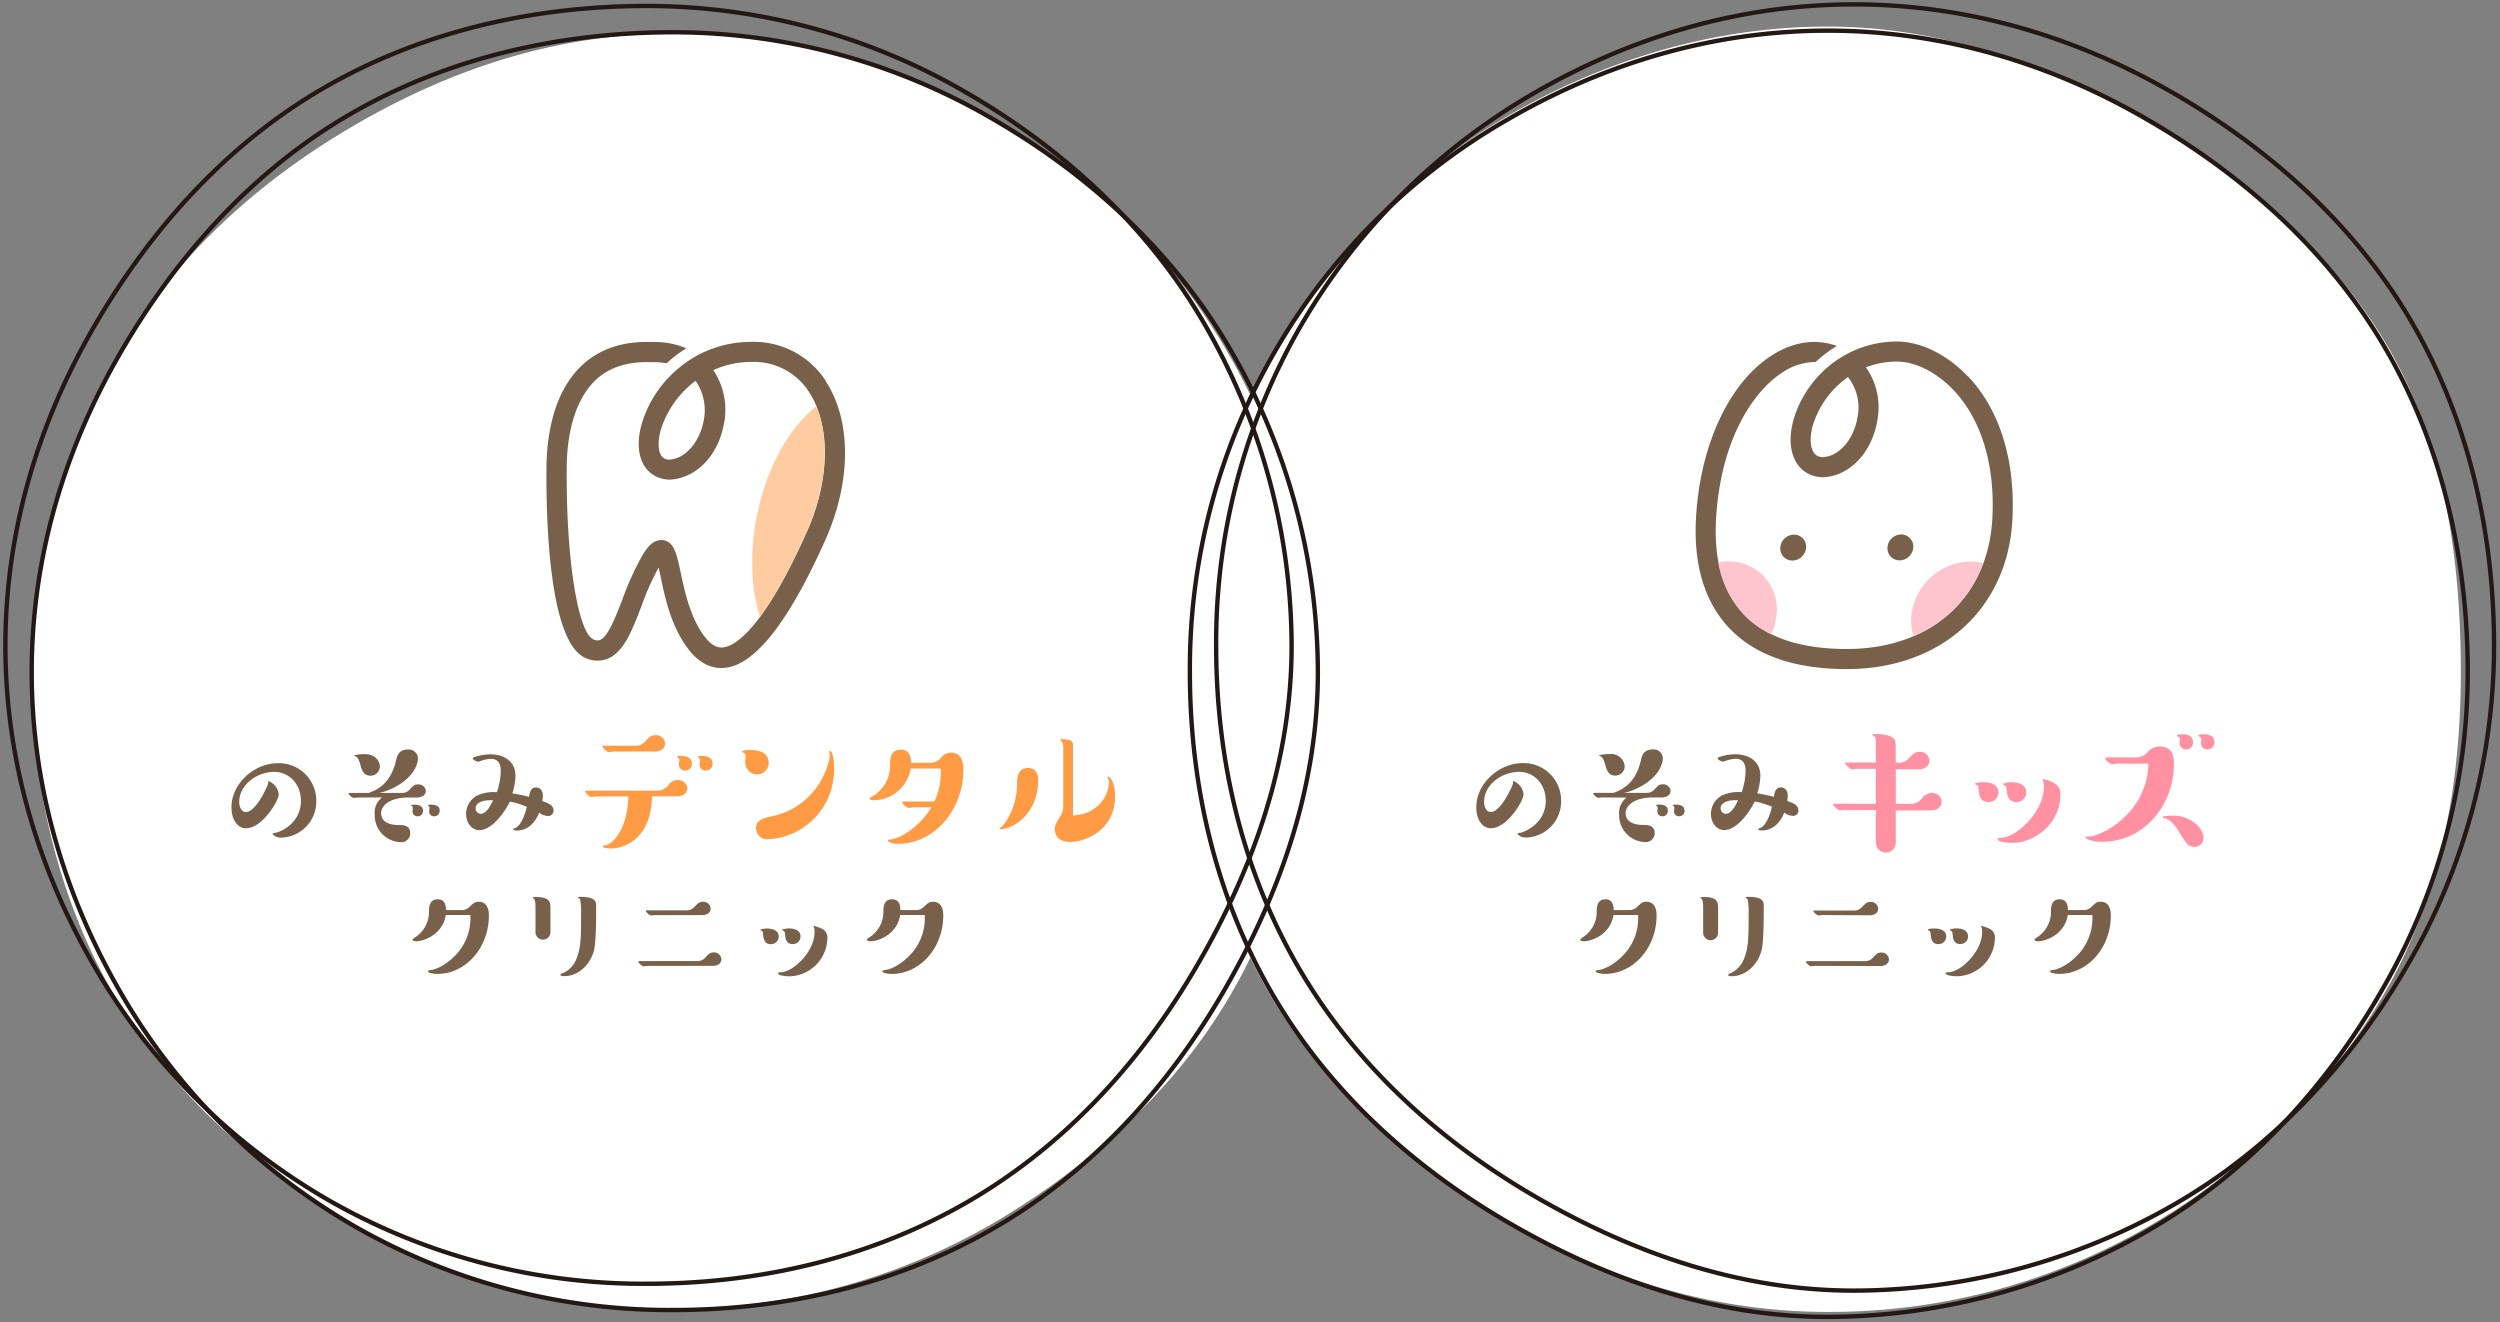 <svg xmlns="http://www.w3.org/2000/svg" viewBox="0 0 571 302"><rect x="0" y="0" width="571" height="302" fill="#808080" stroke="none"/><defs><style>.cls-2{fill:none;stroke:#231815;stroke-miterlimit:10}.cls-4{fill:#79604b}</style></defs><g id="レイヤー_2" data-name="レイヤー 2"><g id="文字"><path d="M417.46 6.07c-28.6 0-55.35 9.17-77.9 23.35a148.28 148.28 0 00-53.95 60.88 147.92 147.92 0 00-54.1-60.64 145.06 145.06 0 00-77.75-22c-26.67 0-50.77 8.2-72.3 20.66-22.21 12.85-41.35 30-54.2 52.2a145.33 145.33 0 00-20 73c0 26.66 6.31 52.19 18.77 73.72 12.85 22.21 32.61 39.64 54.82 52.49a144.15 144.15 0 0072.87 19.15 143.91 143.91 0 0077.38-22.08c23.2-14.59 42.46-33.23 54.47-58.06 12 24.83 31.53 43.05 54.73 57.64 22.54 14.18 48.52 23.26 77.12 23.26a145.39 145.39 0 0073.15-19.42c22.21-12.85 41.15-31.08 54-53.29 12.46-21.53 17.48-46.75 17.48-73.41s-4-52.46-16.48-74c-12.85-22.21-33.29-39-55.5-51.85-21.49-12.45-45.95-21.6-72.61-21.6z" fill="#fff"/><path class="cls-2" d="M301 153.52c0 26.66-8.93 51.13-21.39 72.67-12.85 22.21-30.35 41.45-52.57 54.3-21.53 12.46-46.64 18.72-73.3 18.72a144.66 144.66 0 01-73-19.27 146.18 146.18 0 01-53.34-53.49C15 204.92 7.24 180.18 7.24 153.52s7.76-51.37 20.24-72.9C40.33 58.4 57.9 38.8 80.11 26c21.53-12.46 47-18.63 73.65-18.63a145 145 0 0173 19.81C248.94 40 268.25 57.79 281.1 80a147.11 147.11 0 0119.9 73.52z"/><path class="cls-2" d="M295 147.52c0 26.66-8.94 51.13-21.4 72.66-12.85 22.22-30.35 41.46-52.56 54.31-21.53 12.46-46.64 18.72-73.3 18.72a144.66 144.66 0 01-73-19.27 146.18 146.18 0 01-53.34-53.49C9 198.92 1.23 174.18 1.23 147.52S9 96.14 21.48 74.61C34.33 52.4 51.89 32.8 74.11 20c21.53-12.46 47-18.64 73.65-18.64a145 145 0 0173 19.82C242.93 34 262.24 51.78 275.1 74a147.22 147.22 0 0119.9 73.52z"/><path d="M136.22 181.91c-.16 0-.92.11-1.08.12-.67 0-1.36-.84-1.49-1.28 0-.12.08-.16.2-.16h16.34a3.09 3.09 0 002.49-1.29 2.59 2.59 0 012-1.13A2.09 2.09 0 01157 180c0 .93-.73 1.89-2.42 1.89h-5.67c-.24 11-7.85 11.91-9.21 11.91-1.17 0-2-.18-2-.5 0-.16.28-.23.62-.26 1.36-.14 5-3.22 5.19-11.15zm3.95-10.26c-.16 0-1 .12-1.13.12-.49 0-1.44-1-1.45-1.28s.16-.16.2-.16h7.37c1.28 0 1.73-.49 2.73-1.53a2.28 2.28 0 011.85-.89 2.06 2.06 0 012.18 1.85c0 .93-.69 1.89-2.42 1.89zM156.5 176a1.36 1.36 0 01-1.44-1.29c0-.16 0-.48.08-.8a.88.88 0 00-.16-.73c-.11-.1-.27-.2-.27-.28 0-.24.18-.24.79-.24 1 0 2.53.16 2.53 1.77a1.53 1.53 0 01-1.53 1.57m4.73 0a1.37 1.37 0 01-1.45-1.29c0-.16 0-.48.08-.8a.85.85 0 00-.16-.73c-.11-.1-.27-.2-.27-.28 0-.24.19-.24.79-.24 1 0 2.54.16 2.54 1.77a1.54 1.54 0 01-1.53 1.57m11.65.88a2.73 2.73 0 01-2.66-2.85c0-1.15.22-1.76-.08-1.9s-.57-.32-.57-.48c0-.32 1.22-.36 1.54-.36 1 0 4.46 0 4.46 2.94a2.65 2.65 0 01-2.69 2.65m3.62 9.5c10-2.21 12.93-11.47 13-13.76 0-.64-.27-1.1.08-1.09s.92 1.09.92 3.83a15.89 15.89 0 01-15.17 16.33 2.53 2.53 0 01-2.65-2.57c0-1.9 1.73-2.26 3.86-2.74m35.76-12.15a3.24 3.24 0 002.62-1.13 2.93 2.93 0 012.25-1.21c2.86 0 2.86 3.06 2.86 3.91 0 9.45-6.92 16.94-14.89 16.94-2.17 0-2.86-.94-1.93-1 2.25-.08 6.84-2.86 9.53-7.36h-4c-.16 0-1 .12-1.13.12-.57 0-1.57-.89-1.45-1.29 0-.15.13-.16.21-.16h7.08a16.24 16.24 0 001.41-7.52H208a8.61 8.61 0 01-8.45 7.24c-.89 0-1.27-.43-.49-.77a8.1 8.1 0 004.23-7.4c0-1.09 0-3.38 2.49-3.38 2.22 0 2.3 2.21 2.3 3zm16.2 15.12c-.08 0-.2-.08-.2-.16s.12-.12.29-.2c.52-.24 3.72-4.13 3.72-10.08 0-1.58.24-3.5 2.54-3.5 1.2 0 2.29.84 2.29 2.65 0 7.51-5.42 11.29-8.64 11.29M242.14 169c0-.16.14-.16.39-.16 2.54 0 2.54.76 2.54 1.57v15.89c2.05-.28 3.74-.52 5.59-2.17a7.57 7.57 0 002.62-5.39 1.94 1.94 0 00-.29-1.13.15.15 0 010-.12.13.13 0 01.13-.12c.52 0 1.56 1.48 1.56 4.58 0 7.29-6.31 10.35-10.3 10.35-2.33 0-3.46-1.25-3.46-3 0-.81.16-1 1.33-3 .52-.84.6-1.33.6-3.1v-11.83a3.89 3.89 0 00-.32-2c-.05-.05-.35-.19-.35-.33" fill="#ff9b45"/><path class="cls-4" d="M56.23 189.19c-2 0-3.36-2-3.36-4.78 0-5.57 5.31-10.09 10.55-10.09a8.53 8.53 0 018.82 8.52 8.24 8.24 0 01-8 8.47 2.52 2.52 0 01-1.9-.72c-.2-.28.24-.32.5-.36.92-.11 5.89-2 5.89-7.35 0-3.65-2.57-6.58-6.09-6.58-3.87 0-8 2.87-8 6.87 0 1.21.56 2.31 1.53 2.31 2.32 0 5-6.06 5.08-6.51 0-.27-.08-.59.15-.53a3.6 3.6 0 012.26 3c0 1.53-3.84 7.71-7.35 7.71m25.4-7c-.16 0-.78.08-.91.09-.3 0-1.17-.65-1.17-1 0-.09.07-.13.16-.13h12a2.27 2.27 0 001.79-.78c.94-1 1.17-1.17 1.92-1.17a1.63 1.63 0 011.75 1.5c0 1-1 1.49-2 1.49H93.2c-3.67 0-6.15 1.53-6.15 3.65 0 1 .65 2.64 4.07 2.64.85 0 2.57 0 2.57 1.82a2 2 0 01-2.24 2.08 6.1 6.1 0 01-5.86-6.34 4.3 4.3 0 011.69-3.87zm2.9-4.98c-1.27 0-1.85-.83-2.2-2.12-.21-.79-.55-2-1.06-2.24-.22-.09-.41-.08-.41-.24s1.34-.32 2.4-.32c2.67 0 3.42 1.95 3.42 2.77a2.14 2.14 0 01-2.15 2.15"/><path class="cls-4" d="M95.45 173.55c-.69 4.81-7.34 7.87-11.12 7.87-.16 0-.36 0-.36-.16a.8.8 0 01.3-.16c1.88-.75 4.92-2 6.2-7.45.2-.88.52-2.47 2.74-2.47a2.11 2.11 0 012.24 2.37m-.03 12.89a1.13 1.13 0 01-1.21-1c0-.13.07-.68.07-.81s0-.44-.15-.51-.22-.09-.22-.19.43-.15.63-.15c.94 0 2.08.2 2.08 1.4a1.21 1.21 0 01-1.2 1.27m3.77-.01a1.1 1.1 0 01-1.17-1c0-.13.07-.68.07-.78a.67.67 0 00-.18-.57c-.11-.09-.19-.06-.19-.16s.4-.15.6-.15c1 0 2.11.2 2.11 1.4a1.25 1.25 0 01-1.24 1.27m17.27-3.36c-1.59 3.12-4.33 6.51-7 6.51-1.63 0-3-1.56-3-3.71a4.77 4.77 0 012.47-4.17 9.2 9.2 0 014.56-.78 15.83 15.83 0 00.88-4.78c0-.95-.1-2.84-2.28-2.84a8.21 8.21 0 00-2.15.43c-.52.19-.59.22-.65.23-.31 0-1.31-.36-1.31-.82 0-.23 2.19-.88 4-.88 2.67 0 5.76 1.27 5.76 4.95a14.76 14.76 0 01-.72 4 31.15 31.15 0 013.81.78c.13-.88.33-2.15 1.57-2.15 1 0 1.59.78 1.59 1.88a8.75 8.75 0 01-.13 1.21c1.5.55 2.57 1 2.57 2.18a1.21 1.21 0 01-1.3 1.24 3.71 3.71 0 01-2-.75c-1.24 3.25-3.58 4.07-4.92 4.07-.36 0-1 0-1-.25s.38-.24.48-.3c1.63-.79 2.44-4 2.64-4.86a17.77 17.77 0 00-3.91-1.2m-7.78 1.56a1.22 1.22 0 001.14 1.24c1.33 0 2.25-1.89 2.83-3.09-3-.17-4 .94-4 1.85m80.05-97.56a19.58 19.58 0 00-17-9 26 26 0 00-11.62 2.7 26.21 26.21 0 00-5.04 3.31l-.28.24c-.42.36-.83.72-1.22 1.1a26.27 26.27 0 00-6.84 11.09c-1.61 5.37-.68 9.82 2.49 11.91a7 7 0 003.83 1.11h.16c5.8-.36 10.67-5.28 12.11-12.24a16.32 16.32 0 00-2.33-12.76 21 21 0 018.78-1.87 14.91 14.91 0 0113.12 6.92c4.92 7.59 4.75 20-.46 31.71-10.29 23.11-16.79 26.27-19.11 26.56-.92.12-2.37 0-4.19-2.3-3.34-4.24-4.64-10.31-5.58-14.74s-1.51-7-4-7.46a3.08 3.08 0 00-.51 0c-2.16 0-3.55 2.33-4.32 3.62a66 66 0 00-4.52 10c-1.52 3.94-3.25 8.41-5.05 9.18a1.84 1.84 0 01-1.53-.13c-3.61-1.52-6.3-18.81-6.11-39.37.08-8.82 2.4-15.84 6.53-19.78 3.12-3 7.41-4.37 12.85-4.15h1a18.21 18.21 0 012.43.24 29.55 29.55 0 014.5-3.41 17.91 17.91 0 00-6.76-1.44h-1.06c-6.65-.25-12.06 1.56-16.12 5.43-6.47 6.16-7.9 16-8 23.08-.1 12 .55 40.14 8.95 43.66a6.36 6.36 0 005.12.12c3.59-1.53 5.43-6.27 7.55-11.75a63 63 0 014-9.05c.17.72.34 1.52.49 2.25 1 4.87 2.46 11.54 6.48 16.63 2.57 3.27 5.29 4.09 7.38 4.09a7.85 7.85 0 001-.07c6.83-.85 14.49-10.7 22.76-29.26 5.91-13.27 5.95-27.1.11-36.1m-28 9.28c-.81 3.92-3.59 8.25-7.79 8.56a2.29 2.29 0 01-1.25-.35c-1.31-.86-1.56-3.57-.61-6.73a22.49 22.49 0 017.88-10.94 11.89 11.89 0 011.77 9.46"/><path d="M172.84 118c-1.66 8.44-1.27 16.5.71 22.9 2.93-3.94 6.53-10.08 10.79-19.62 4.52-10.16 5.24-20.89 2.11-28.51-6.2 4.93-11.45 14.11-13.61 25.23" fill="#ffcca1"/><path class="cls-4" d="M105.3 207.86a2.5 2.5 0 002-.79c.72-.69 1.11-1.11 2-1.11 2.36 0 2.36 2.55 2.36 3.14 0 7.41-5.31 13.35-11.8 13.35-.78 0-2.11-.2-2.11-.61 0-.13.15-.22.73-.3 1.52-.19 4-1.54 6.13-4a12.15 12.15 0 002.82-8.56h-5.61c-.75 4.72-5.44 6.08-6.83 6-.49 0-.68-.14-.76-.31s.28-.39.68-.65a6.91 6.91 0 003.08-5.8c0-.92 0-2.82 2-2.82 1.8 0 1.87 1.77 1.87 2.46zm103.78 0a2.5 2.5 0 002-.79c.72-.69 1.11-1.11 2-1.11 2.36 0 2.36 2.55 2.36 3.14 0 7.41-5.31 13.35-11.8 13.35-.78 0-2.11-.2-2.11-.61 0-.13.15-.22.73-.3 1.52-.19 4-1.54 6.13-4a12.15 12.15 0 002.82-8.56h-5.61c-.75 4.72-5.44 6.08-6.83 6-.49 0-.68-.14-.76-.31s.28-.39.67-.65a6.89 6.89 0 003.09-5.8c0-.92 0-2.82 2-2.82 1.8 0 1.87 1.77 1.87 2.46zm-86.77-.2c0-.78 0-2-.33-2.33-.09-.09-.3-.19-.3-.29s.4-.16.66-.16c3.38 0 3.38 1.24 3.38 2.78v5.25a1.69 1.69 0 01-1.7 1.7 1.71 1.71 0 01-1.71-1.7zm13.38 9.34c-.82 3.21-3.37 5.68-6.3 5.93-.7.06-1.17 0-1.32-.15-.25-.34.17-.41.44-.47a6 6 0 003.21-3.47c.95-2.33 1-4.83 1-10a15.45 15.45 0 00-.23-3.44c-.13-.19-.43-.2-.43-.39s.26-.16.53-.16c3.57 0 3.57 1.18 3.57 2.19 0 2.4 0 8.1-.49 10m12.25 3.57c-.13 0-.79.09-.92.1-.32 0-1.18-.74-1.18-1.05a.15.15 0 01.16-.16h13.28a2.37 2.37 0 001.9-.86c.63-.68 1-1.11 1.84-1.11a1.69 1.69 0 011.77 1.54c0 .79-.59 1.54-2 1.54zm1.67-11.6c-.16 0-.79.09-.92.1a2.35 2.35 0 01-1.18-1.05c0-.1.07-.14.17-.14h9.14a2.38 2.38 0 001.81-.78c.75-.79 1.11-1.18 1.93-1.18a1.67 1.67 0 011.77 1.54c0 .78-.62 1.51-2 1.51zm26.49 6.65c-1.57 0-1.68-1.38-1.76-2.06s0-.82-.35-1c-.2-.1-.32-.14-.32-.24s1.06-.29 1.32-.29c.59 0 2.89 0 2.89 1.87a1.75 1.75 0 01-1.78 1.7m4.33 7.35c-1.21 0-2.68-.22-2.69-.67 0-.16.13-.25.59-.25 2.82 0 7.74-4.72 7.74-9.18 0-1-.18-1.13-.23-1.21a.11.11 0 01.1-.18 6.78 6.78 0 011.51.5 2.19 2.19 0 011.54 2.26 8.88 8.88 0 01-8.56 8.73m.69-7.35c-1.61 0-1.7-1.38-1.77-2.06s-.15-.84-.41-1-.29-.14-.29-.24 1.13-.29 1.39-.29c.52 0 2.82 0 2.82 1.87a1.72 1.72 0 01-1.74 1.7"/><path class="cls-2" d="M417.46 300.78c-26.66 0-51.14-8.93-72.67-21.39-22.21-12.85-41.45-30.35-54.3-52.57-12.46-21.53-18.72-46.64-18.72-73.3a144.51 144.51 0 0172.76-126.33C366.06 14.73 390.8 7 417.46 7s51.37 7.78 72.9 20.24c22.22 12.85 41.81 30.42 54.64 52.63 12.45 21.53 18.63 47 18.63 73.65a145.14 145.14 0 01-19.81 73C531 248.7 513.19 268 491 280.86a147.14 147.14 0 01-73.54 19.92z"/><path class="cls-2" d="M423.46 294.78c-26.66 0-51.13-8.94-72.66-21.39-22.22-12.86-41.46-30.36-54.31-52.57-12.46-21.53-18.72-46.64-18.72-73.3a144.66 144.66 0 0119.27-73 146.18 146.18 0 0153.49-53.34C372.06 8.73 396.8 1 423.46 1s51.37 7.79 72.91 20.25c22.21 12.84 41.81 30.4 54.63 52.62 12.46 21.53 18.64 47 18.64 73.65a145 145 0 01-19.82 73C537 242.7 519.19 262 497 274.86a147.22 147.22 0 01-73.54 19.92z"/><path class="cls-4" d="M409.74 122.11a3.19 3.19 0 00-3.12 2.92 2.75 2.75 0 002.78 3 3.18 3.18 0 003.11-2.92 2.76 2.76 0 00-2.77-3m26.52.83a2.78 2.78 0 00-2.05-.87 3.18 3.18 0 00-3.11 2.92 2.76 2.76 0 002.78 3 3.18 3.18 0 003.11-2.92 2.77 2.77 0 00-.73-2.12"/><path class="cls-4" d="M449.48 86c-4.72-5-10.79-8-16.23-8a24.33 24.33 0 00-8.25 1.45 24.76 24.76 0 00-12.26 9.74 24.3 24.3 0 00-3.07 6.58c-1.55 5.42-.46 10.08 2.86 12.15a7.34 7.34 0 003.88 1.08h.16c6-.36 11.07-5.75 12.23-13.1a15.74 15.74 0 00-2.63-12 19.5 19.5 0 017.12-1.31c4.21 0 9 2.43 12.91 6.52 6.36 6.71 9.51 17.13 8.85 29.34-1 18.09-14 29.78-33.27 29.78-10.6 0-18.52-2.68-23.52-7.95-4.7-5-6.82-12.22-6.32-21.58 1-18.22 8.47-29.32 15.16-33.63a13.6 13.6 0 017.31-2.38h.28a27.42 27.42 0 014.86-3.67c-4.73-1.74-10-1-14.93 2.19-9.75 6.28-16.36 20.55-17.26 37.23-.57 10.67 2 19.07 7.58 25 5.9 6.22 14.93 9.38 26.84 9.38 21.55 0 36.75-13.71 37.85-34.11.72-13.48-2.87-25.11-10.11-32.74m-25.24 9.22c-.69 4.37-3.62 8.92-7.91 9.23a2.68 2.68 0 01-1.41-.38c-1.47-.92-1.82-3.74-.88-7a21.17 21.17 0 018-10.92 11.27 11.27 0 012.2 9.08"/><path d="M394.7 128.23a13 13 0 00-2.25.21 23.17 23.17 0 005.77 11.87 22.07 22.07 0 006.28 4.55 12.74 12.74 0 001.25-4.36 10.91 10.91 0 00-11.05-12.27m58.3.37a12.18 12.18 0 00-2.93-.37 13.88 13.88 0 00-13.51 12.27 11.73 11.73 0 00.5 4.81A28.59 28.59 0 00453 128.6" fill="#ffc5ce"/><path class="cls-4" d="M340.55 189.18c-2 0-3.36-2-3.36-4.79 0-5.57 5.31-10.09 10.55-10.09a8.54 8.54 0 018.82 8.53 8.24 8.24 0 01-8 8.46 2.52 2.52 0 01-1.9-.71c-.2-.29.24-.33.5-.36.92-.12 5.89-2.05 5.89-7.36 0-3.65-2.57-6.57-6.08-6.57-3.88 0-8 2.86-8 6.86 0 1.21.55 2.32 1.53 2.32 2.31 0 5-6.06 5.07-6.52 0-.27-.08-.59.16-.52a3.59 3.59 0 012.25 3c0 1.53-3.84 7.72-7.35 7.72m25.37-7.02c-.17 0-.79.08-.91.1-.31 0-1.18-.66-1.18-1 0-.1.07-.14.17-.14h12a2.27 2.27 0 001.79-.78c.94-1 1.17-1.17 1.92-1.17a1.64 1.64 0 011.76 1.5c0 1-1 1.5-2 1.5h-2.11c-3.68 0-6.15 1.53-6.15 3.64 0 1 .65 2.64 4.06 2.64.85 0 2.58 0 2.58 1.82a2.05 2.05 0 01-2.25 2.09 6.11 6.11 0 01-5.86-6.29 4.34 4.34 0 011.69-3.87zm2.93-4.98c-1.27 0-1.84-.83-2.19-2.12-.22-.78-.56-2-1.07-2.24-.22-.09-.41-.07-.41-.24s1.34-.32 2.4-.32a3.09 3.09 0 013.42 2.77 2.14 2.14 0 01-2.15 2.15"/><path class="cls-4" d="M379.77 173.54c-.69 4.8-7.34 7.87-11.12 7.87-.16 0-.35 0-.35-.17a.74.74 0 01.29-.16c1.89-.75 4.92-2 6.2-7.45.2-.88.52-2.47 2.74-2.47a2.11 2.11 0 012.24 2.38m-.03 12.89a1.13 1.13 0 01-1.2-1c0-.13.06-.69.06-.82a.68.68 0 00-.15-.51c-.09 0-.22-.09-.22-.19s.44-.14.63-.14c.95 0 2.08.19 2.08 1.4a1.21 1.21 0 01-1.2 1.27m3.78-.01a1.11 1.11 0 01-1.18-1c0-.13.07-.69.07-.78a.65.65 0 00-.18-.58c-.11-.09-.19-.06-.19-.16s.4-.14.6-.14c1 0 2.11.19 2.11 1.4a1.24 1.24 0 01-1.23 1.27m17.26-3.37c-1.59 3.13-4.33 6.51-7 6.51-1.62 0-3-1.56-3-3.71a4.78 4.78 0 012.47-4.16 9 9 0 014.56-.78 15.94 15.94 0 00.88-4.79c0-.94-.1-2.83-2.28-2.83a8.61 8.61 0 00-2.15.42 4.38 4.38 0 01-.65.23c-.31 0-1.3-.36-1.3-.81 0-.23 2.18-.88 4-.88 2.67 0 5.76 1.27 5.76 4.94a15.09 15.09 0 01-.71 4 34 34 0 013.81.78c.12-.88.32-2.15 1.56-2.15 1 0 1.59.78 1.59 1.89a7.33 7.33 0 01-.13 1.2c1.5.56 2.57 1 2.57 2.18a1.2 1.2 0 01-1.3 1.24 3.71 3.71 0 01-1.95-.75c-1.24 3.26-3.58 4.07-4.92 4.07-.36 0-1 0-1-.25s.38-.24.48-.3c1.63-.78 2.44-4 2.64-4.85a17.13 17.13 0 00-3.91-1.21m-7.8 1.58a1.22 1.22 0 001.14 1.23c1.34 0 2.25-1.89 2.83-3.09-3-.16-4 .94-4 1.86"/><path d="M433 183.61h3.49a2.94 2.94 0 002.42-1.21 2.88 2.88 0 012.29-1.29 2.15 2.15 0 012.28 2c0 1-.79 2-2.49 2h-8v7.33a2.28 2.28 0 01-2.25 2.29 2.31 2.31 0 01-2.29-2.29V185h-7.12c-.21 0-1 .08-1.16.08a3.88 3.88 0 01-1.54-1.33c0-.12.08-.16.21-.16h9.61v-8h-4.37c-.17 0-1 .12-1.17.12a3.53 3.53 0 01-1.49-1.37.18.18 0 01.2-.17h6.83v-3.08c0-2.45 0-2.7-.5-3-.08-.08-.35-.19-.31-.32s.52-.13.85-.13 3 0 4.08 1.08c.21.21.42.54.42 2.41v3.08h.7a3 3 0 002.38-1.08c.83-.87 1.29-1.42 2.37-1.42a2.16 2.16 0 012.25 2c0 1-.75 2-2.5 2H433zm50.53-9.2c-.16 0-.95.11-1.12.12-.44 0-1.54-.84-1.54-1.33a.2.2 0 01.21-.21h6.7a3.31 3.31 0 002.7-1.16 3.56 3.56 0 012.83-1.33c3.21 0 3.21 2.87 3.21 4.07 0 8.87-6.41 17.69-16.48 17.69-2.36 0-3.45-.64-3.82-1-.09-.1.23-.18.82-.18 2.75 0 13.4-5.21 13.65-16.65zm17.69 19c-1.41 0-1.75-.54-3.58-3.5-1.08-1.75-2.1-2.8-3.37-3.07-.25 0-.36-.12-.29-.28s1.46-.27 2.41-.27c3.87 0 6.87 2.79 6.87 5a2 2 0 01-2 2.13m-1.91-22.27a1.44 1.44 0 01-1.54-1.33c0-.17.08-.83.08-1a.55.55 0 00-.46-.58.24.24 0 01-.21-.29c.06-.2.84-.25 1.13-.25.83 0 2.54.12 2.54 1.83a1.55 1.55 0 01-1.54 1.62m4.88 0a1.44 1.44 0 01-1.54-1.33c0-.17.09-.83.09-1a.55.55 0 00-.46-.58.24.24 0 01-.21-.29c.05-.2.83-.25 1.12-.25.84 0 2.54.12 2.54 1.83a1.55 1.55 0 01-1.54 1.62m-50.04 12.04c-2 0-2.14-1.75-2.25-2.62s0-1-.43-1.24c-.27-.13-.42-.18-.42-.3 0-.3 1.35-.38 1.68-.38.75 0 3.67 0 3.67 2.37a2.22 2.22 0 01-2.25 2.17m5.49 9.32c-1.54 0-3.4-.27-3.42-.84 0-.2.17-.33.76-.33 3.58 0 9.82-6 9.82-11.65 0-1.29-.23-1.43-.3-1.54s0-.21.13-.21a8.24 8.24 0 011.92.63c1.66.79 2 1.66 2 2.87 0 6.91-6.16 11.07-10.87 11.07m.88-9.32c-2 0-2.16-1.75-2.25-2.62s-.19-1.07-.52-1.24-.37-.18-.37-.3 1.43-.38 1.76-.38c.67 0 3.58 0 3.58 2.37a2.19 2.19 0 01-2.2 2.17" fill="#ff91a2"/><path class="cls-4" d="M372 207.85a2.51 2.51 0 002-.78c.73-.69 1.12-1.12 2-1.12 2.36 0 2.36 2.56 2.36 3.15 0 7.41-5.31 13.34-11.8 13.34-.77 0-2.1-.2-2.1-.6 0-.14.15-.23.73-.3 1.52-.2 4-1.54 6.13-4a12.15 12.15 0 002.82-8.56h-5.61c-.75 4.72-5.45 6.08-6.83 6-.5 0-.69-.13-.76-.3s.28-.39.67-.66a6.9 6.9 0 003.08-5.8c0-.92 0-2.82 2-2.82 1.8 0 1.87 1.77 1.87 2.46zm103.75 0a2.51 2.51 0 002-.78c.73-.69 1.12-1.12 2-1.12 2.36 0 2.36 2.56 2.36 3.15 0 7.41-5.31 13.34-11.8 13.34-.77 0-2.1-.2-2.1-.6 0-.14.15-.23.73-.3 1.52-.2 4-1.54 6.13-4a12.15 12.15 0 002.82-8.56h-5.61c-.75 4.72-5.45 6.08-6.83 6-.5 0-.69-.13-.76-.3s.28-.39.67-.66a6.9 6.9 0 003.08-5.8c0-.92 0-2.82 2-2.82 1.8 0 1.87 1.77 1.87 2.46zm-86.75-.19c0-.79 0-2-.33-2.33-.1-.1-.3-.2-.3-.3s.4-.16.66-.16c3.38 0 3.38 1.24 3.38 2.79v5.24a1.71 1.71 0 11-3.41 0zm13.36 9.34c-.82 3.21-3.38 5.69-6.3 5.94-.71.06-1.18 0-1.32-.16s.17-.4.44-.47a6 6 0 003.21-3.47c.95-2.33 1-4.82 1-10a16.09 16.09 0 00-.22-3.44c-.14-.2-.43-.21-.43-.4s.26-.16.52-.16c3.58 0 3.58 1.18 3.58 2.2 0 2.39 0 8.09-.49 10m12.23 3.56c-.13 0-.78.09-.91.1-.32 0-1.18-.73-1.18-1a.16.16 0 01.16-.17h13.28a2.38 2.38 0 001.9-.85c.62-.69 1-1.12 1.84-1.12a1.7 1.7 0 011.77 1.54c0 .79-.59 1.54-2 1.54zm1.68-11.6c-.17 0-.79.09-.92.1a2.35 2.35 0 01-1.18-1c0-.1.06-.13.16-.13h9.15a2.34 2.34 0 001.8-.79c.76-.79 1.12-1.18 1.94-1.18a1.67 1.67 0 011.77 1.54c0 .79-.63 1.51-2 1.51zm26.49 6.65c-1.57 0-1.68-1.38-1.77-2.06s0-.82-.34-1-.33-.14-.33-.23c0-.24 1.07-.3 1.33-.3.59 0 2.88 0 2.88 1.87a1.75 1.75 0 01-1.77 1.7m4.33 7.35c-1.22 0-2.68-.22-2.69-.67 0-.15.13-.25.59-.25 2.82 0 7.74-4.72 7.74-9.18 0-1-.19-1.13-.24-1.21s0-.17.11-.17a6.36 6.36 0 011.51.5 2.18 2.18 0 011.54 2.26 8.89 8.89 0 01-8.56 8.72m.69-7.35c-1.61 0-1.7-1.37-1.77-2.06s-.15-.84-.41-1-.29-.14-.29-.23 1.13-.3 1.39-.3c.52 0 2.82 0 2.82 1.87a1.72 1.72 0 01-1.74 1.7"/><path fill="none" d="M0 0h571v302H0z"/></g></g></svg>